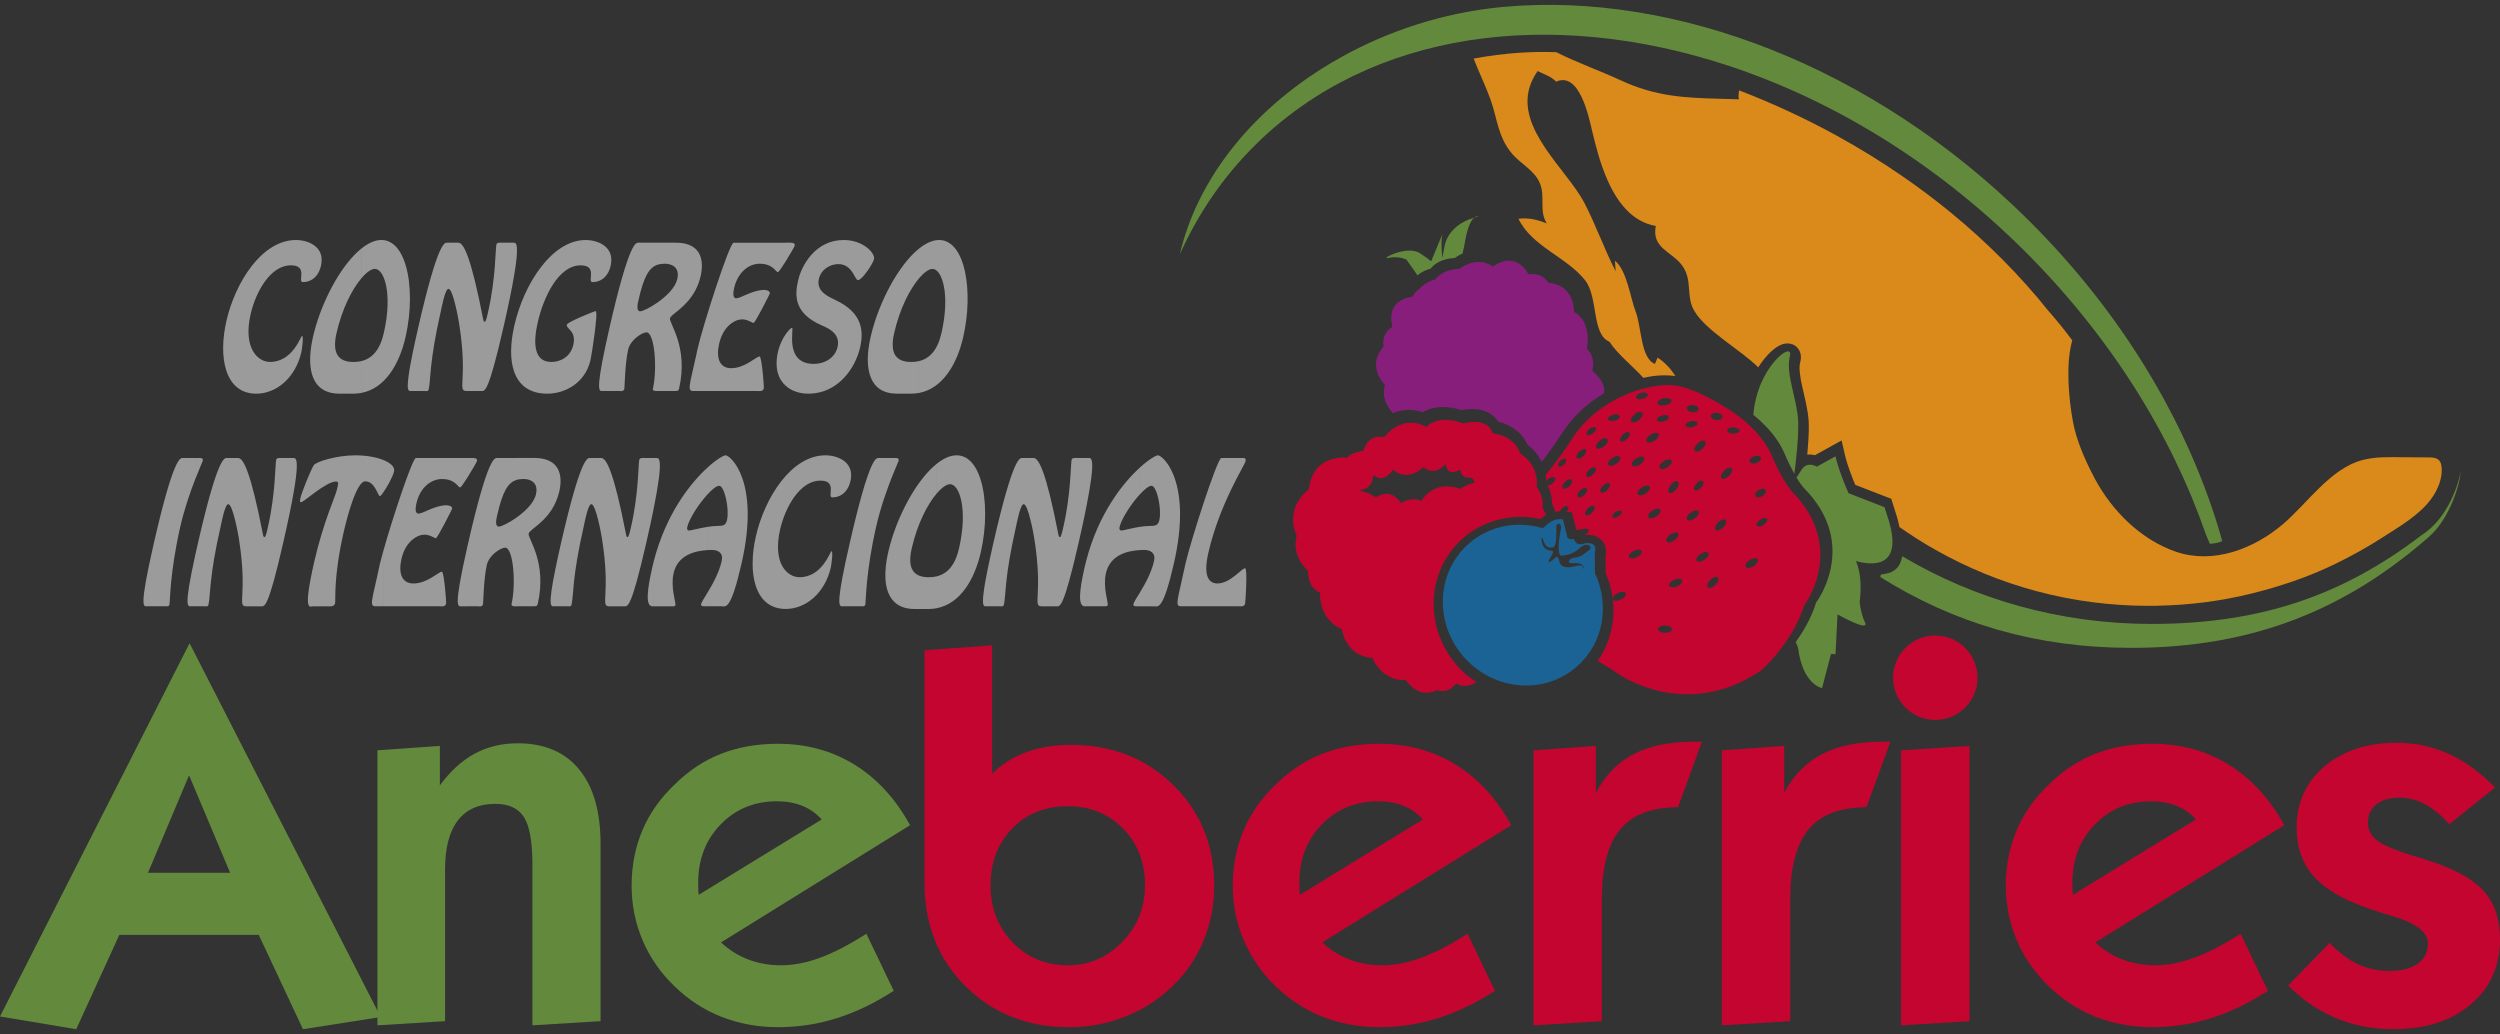 <?xml version="1.0" encoding="utf-8"?>
<!-- Generator: Adobe Illustrator 16.0.0, SVG Export Plug-In . SVG Version: 6.00 Build 0)  -->
<!DOCTYPE svg PUBLIC "-//W3C//DTD SVG 1.1//EN" "http://www.w3.org/Graphics/SVG/1.1/DTD/svg11.dtd">
<svg version="1.1" id="Capa_1" xmlns="http://www.w3.org/2000/svg" xmlns:xlink="http://www.w3.org/1999/xlink" x="0px" y="0px"
	 width="220px" height="91px" viewBox="40 -7 220 91" enable-background="new 40 -7 220 91" xml:space="preserve">
<rect x="40" y="-7" width="220" height="91" fill="#333333" stroke="none"/>
<g>
	<path fill="#9B9B9B" d="M143.731,46.314v-1.052c0.118-0.563,0.323-1.393,0.579-2.61c0.48-2.102,2.815-9.349,3.17-9.349h1.959
		c0.088,0,0.228,0.031,0.162,0.313c-0.08,0.346-2.278,3.717-3.269,8.047c-0.496,2.164,0.125,2.682,0.803,2.682
		c1.131,0,2.126-1.335,2.433-1.335c0.235,0,0.022,3.028,0.004,3.107c-0.071,0.315-0.435,0.235-0.582,0.235h-5.01
		C143.871,46.359,143.788,46.35,143.731,46.314 M143.731,40.132c0.165-1.421,0.137-2.587,0-3.534V40.132z M143.731,36.6v3.534
		c-0.086,0.747-0.227,1.564-0.431,2.456c-0.959,4.188-1.391,3.767-1.76,3.767h-1.247V45.17c0.438-0.719,1.016-1.719,1.262-2.8
		c0.161-0.706-0.308-0.976-0.86-0.976c-0.126,0-0.26,0.004-0.401,0.015v-2.046c0.325-0.049,0.663-0.084,0.985-0.084
		c0.429,0,0.646-0.077,0.746-0.52c0.221-0.97-0.223-3.01-0.689-3.01c-0.235,0-0.624,0.312-1.04,0.768v-2.361
		c0.8-0.731,1.421-1.088,1.604-1.088C142.161,33.068,143.356,33.996,143.731,36.6 M143.731,45.263c-0.141,0.668-0.16,0.952,0,1.052
		V45.263z M140.294,34.156v2.361c-0.758,0.83-1.604,2.132-1.774,2.871c-0.042,0.188,0.019,0.298,0.166,0.298
		c0.157,0,0.841-0.202,1.608-0.323v2.046c-1.112,0.063-2.605,0.439-2.971,2.027c-0.284,1.237,0.213,2.573,0.159,2.807
		c-0.023,0.095-0.101,0.11-0.259,0.11h-1.644v-3.978C136.647,38.231,138.79,35.531,140.294,34.156 M140.294,45.17
		c-0.286,0.472-0.517,0.822-0.556,0.997c-0.053,0.232,0.314,0.187,0.425,0.187h0.131V45.17L140.294,45.17z M135.58,37.706
		c0.919-4.604,0.425-4.403,0.195-4.403h-0.195V37.706z M135.58,33.303v4.403c-0.169,0.848-0.386,1.858-0.662,3.062
		c-1.346,5.885-1.646,5.588-1.955,5.588h-1.291c-0.848,0,0.134-0.974-0.649-5.931c-0.064-0.425-0.543-3.059-0.938-3.059
		c-0.307,0-0.612,1.71-0.684,2.022c-1.013,4.422-0.875,6.023-1.058,6.825c-0.044,0.203-0.265,0.14-0.377,0.14h-1.144
		c-0.076,0-0.162,0.021-0.225-0.043v-1.459c0.123-0.829,0.373-2.107,0.824-4.083c1.773-7.748,2.35-7.465,2.558-7.465h0.972
		c0.471,0,1.117,1.254,2.177,6.682c0.021,0.078,0.033,0.28,0.146,0.28c0.121,0,0.251-0.674,0.302-0.893
		c0.673-2.932,0.639-5.538,0.723-5.897c0.05-0.222,0.311-0.173,0.543-0.173H135.58L135.58,33.303z M135.58,42.376
		c-0.044,0.174-0.088,0.348-0.13,0.528c-0.465,2.039-0.617,3.452,0.012,3.452h0.119L135.58,42.376L135.58,42.376z M126.597,39.906
		c0.13-1.144,0.13-2.271,0-3.269V39.906z M126.597,36.637v3.269c-0.064,0.563-0.16,1.136-0.288,1.694
		c-0.56,2.446-1.828,4.533-3.893,4.925v-2.804c0.948-0.226,1.637-0.969,1.979-2.465c0.792-3.467,0.036-5.648-0.788-5.648
		c-0.302,0-0.732,0.294-1.189,0.837v-2.621c0.597-0.479,1.199-0.757,1.771-0.757C125.521,33.068,126.33,34.581,126.597,36.637
		 M126.597,44.852c-0.151,1.021-0.104,1.353,0,1.459V44.852z M122.416,33.825v2.621c-0.793,0.936-1.681,2.615-2.184,4.811
		c-0.42,1.835,0.194,2.539,1.5,2.539c0.24,0,0.467-0.021,0.684-0.074v2.804c-0.229,0.04-0.464,0.066-0.71,0.066h-1.23
		c-0.923,0-1.565-0.315-1.979-0.852v-5.382C119.333,37.71,120.854,35.078,122.416,33.825 M118.497,34.958
		c0.325-0.816,0.565-1.337,0.582-1.405c0.068-0.299-0.252-0.25-0.41-0.25h-0.172V34.958z M118.497,33.303v1.655
		c-0.428,1.08-1.003,2.672-1.398,4.398c-0.92,4.017-0.897,6.605-0.947,6.825c-0.033,0.156-0.113,0.172-0.225,0.172h-0.245h-1.303
		v-3.769c0.112-0.528,0.244-1.128,0.404-1.816c1.769-7.748,2.346-7.465,2.556-7.465H118.497z M118.497,40.358
		c-0.129,0.415-0.241,0.832-0.337,1.242c-0.39,1.705-0.357,3.236,0.337,4.14V40.358z M114.379,36.273
		c0.214-0.234,0.374-0.548,0.461-0.931c0.179-0.789-0.052-1.336-0.461-1.695V36.273z M114.379,33.647v2.626
		c-0.29,0.322-0.684,0.496-1.136,0.496c-0.504,0,0.511-1.474-1.053-1.474c-1.797,0-3.092,2.338-3.54,4.298
		c-0.686,2.996,0.635,4.202,1.706,4.202c2.006,0,2.703-2.289,2.812-2.289c0.173,0-0.017,1.255-0.052,1.411
		c-0.531,2.323-2.244,3.67-3.968,3.67c-2.792,0-3.357-3.231-2.63-6.397c0.778-3.405,3.129-7.123,6.118-7.123
		C113.211,33.068,113.912,33.233,114.379,33.647 M114.379,42.585c-0.843,4.002-0.47,3.769-0.198,3.769h0.198V42.585z M102.25,46.354
		h1.246c0.369,0,0.801,0.424,1.76-3.766c1.666-7.278-0.998-9.521-1.402-9.521c-0.182,0-0.803,0.356-1.604,1.088v2.362
		c0.414-0.456,0.803-0.768,1.039-0.768c0.467,0,0.911,2.04,0.688,3.01c-0.101,0.44-0.315,0.52-0.747,0.52
		c-0.319,0-0.658,0.035-0.983,0.084v2.046c0.141-0.011,0.278-0.015,0.4-0.015c0.554,0,1.024,0.27,0.863,0.976
		c-0.249,1.081-0.824,2.081-1.264,2.8v1.184H102.25z M102.25,34.156v2.362c-0.76,0.83-1.607,2.133-1.775,2.873
		c-0.042,0.186,0.02,0.297,0.166,0.297c0.156,0,0.839-0.201,1.609-0.321v2.044c-1.115,0.064-2.609,0.439-2.973,2.028
		c-0.283,1.239,0.213,2.571,0.16,2.808c-0.024,0.092-0.1,0.11-0.262,0.11h-1.642v-3.98C98.605,38.231,100.742,35.53,102.25,34.156
		 M102.25,45.17c-0.287,0.472-0.517,0.822-0.556,0.997c-0.054,0.232,0.313,0.187,0.425,0.187h0.131V45.17z M97.534,37.706
		c0.919-4.604,0.427-4.403,0.197-4.403h-0.197V37.706z M97.534,33.303v4.403c-0.169,0.848-0.386,1.858-0.663,3.062
		c-1.344,5.885-1.646,5.588-1.953,5.588h-1.292c-0.851,0,0.136-0.974-0.649-5.931c-0.063-0.425-0.541-3.059-0.938-3.059
		c-0.307,0-0.612,1.71-0.684,2.022c-1.012,4.422-0.873,6.023-1.058,6.825c-0.046,0.203-0.266,0.14-0.375,0.14h-1.029v-3.366
		c0.126-0.621,0.284-1.352,0.483-2.219c1.773-7.748,2.349-7.465,2.557-7.465h0.972c0.47,0,1.118,1.254,2.178,6.682
		c0.019,0.078,0.034,0.28,0.143,0.28c0.124,0,0.253-0.674,0.304-0.893c0.674-2.932,0.64-5.538,0.722-5.897
		c0.052-0.222,0.312-0.173,0.546-0.173H97.534L97.534,33.303z M97.534,42.375c-0.046,0.175-0.087,0.349-0.128,0.529
		c-0.467,2.039-0.617,3.452,0.01,3.452h0.119L97.534,42.375L97.534,42.375z M88.892,37.216c0.133-0.294,0.245-0.619,0.33-0.98
		c0.18-0.79,0.178-1.673-0.33-2.262V37.216z M88.892,33.974v3.241c-0.788,1.745-2.283,2.361-2.37,2.738
		c-0.098,0.439,1.645,2.494,0.8,6.195c-0.041,0.173-0.095,0.204-0.355,0.204h-1.391l-0.141,0.004v-7.797
		c0.764-0.538,1.554-1.291,1.73-2.058c0.228-0.987-0.419-1.349-1.084-1.349c-0.236,0-0.452,0.024-0.646,0.086v-1.937h1.588
		C87.953,33.303,88.543,33.569,88.892,33.974 M88.892,42.987c-0.735,3.583-0.378,3.366-0.116,3.366h0.116V42.987z M85.435,33.303
		v1.938c-0.732,0.232-1.212,1.007-1.692,3.145c-0.076,0.329-0.208,0.956,0.162,0.956c0.196,0,0.853-0.307,1.53-0.783v7.798
		c-0.215,0.005-0.462-0.005-0.417-0.206c0.406-1.773,0.152-4.958-0.563-4.958c-0.37,0-1.416,0.642-1.616,1.521
		c-0.273,1.192-0.309,3.342-0.333,3.453c-0.062,0.267-0.352,0.187-0.477,0.187h-0.896v-5.274l0.071-0.311
		c1.772-7.748,2.351-7.465,2.559-7.465H85.435z M81.132,35.025c0.396-0.629,0.827-1.383,0.845-1.456
		c0.071-0.314-0.383-0.266-0.53-0.266h-0.315V35.025L81.132,35.025z M81.132,33.303v1.722c-0.294,0.468-0.567,0.867-0.634,0.867
		c-0.211,0-0.41-0.737-1.617-0.737c-0.848,0-1.895,0.643-2.24,2.149c-0.075,0.33-0.154,0.895,0.189,0.895
		c0.394,0,1.436-0.737,2.47-0.737c0.15,0,0.54,0.062,0.48,0.329c-0.003,0.016-1.278,2.571-1.425,2.571c-0.124,0-0.519-0.312-1-0.312
		c-0.627,0-1.67,0.581-2.026,2.132c-0.287,1.256,0.023,2.165,1.056,2.165c1.218,0,2.206-1.037,2.502-1.037
		c0.184,0,0.402,2.653,0.367,2.808c-0.07,0.3-0.36,0.236-0.51,0.236h-5.03v-4.809c0.788-2.823,2.577-8.242,2.885-8.242
		L81.132,33.303L81.132,33.303z M81.132,41.079c-1.259,5.562-0.832,5.277-0.528,5.277h0.528V41.079z M73.712,36.358
		c0.333-0.473,0.853-1.382,0.967-1.878c0.086-0.382-0.3-0.746-0.967-1.009V36.358z M57.178,35.179
		c0.366-0.94,0.649-1.552,0.666-1.625c0.068-0.299-0.25-0.25-0.41-0.25h-0.254L57.178,35.179L57.178,35.179z M73.712,33.471v2.886
		c-0.13,0.185-0.233,0.303-0.271,0.303c-0.208,0-0.416-1.302-1.302-1.302c-0.751,0-1.559,2.998-1.889,4.439
		c-0.923,4.03-0.698,6.009-0.762,6.291c-0.079,0.345-0.505,0.268-0.663,0.268h-1.292c-0.234,0-0.919,0.626,0.121-3.922
		c0.801-3.5,1.852-5.727,1.984-6.306c0.106-0.47,0.233-0.753-0.075-0.753c-0.874,0-2.826,1.804-3.034,1.804
		c-0.11,0-0.186,0.064-0.086-0.376c0.112-0.485,0.89-2.432,1.175-2.871c0.191-0.297,1.982-0.862,3.643-0.862
		C72.218,33.068,73.086,33.225,73.712,33.471 M73.712,41.546c-0.123,0.44-0.222,0.82-0.288,1.106
		c-0.667,3.184-0.99,3.732-0.329,3.701h0.617V41.546z M57.178,46.354v-4.487c0.074-0.34,0.155-0.703,0.247-1.098
		c1.772-7.748,2.349-7.465,2.557-7.465h0.973c0.469,0,1.115,1.254,2.175,6.682c0.021,0.078,0.035,0.28,0.145,0.28
		c0.124,0,0.253-0.674,0.303-0.893c0.671-2.932,0.639-5.538,0.722-5.897c0.051-0.222,0.31-0.173,0.545-0.173h0.936
		c0.271,0,0.913-0.283-0.86,7.465c-1.345,5.885-1.646,5.588-1.953,5.588h-1.292c-0.85,0,0.136-0.974-0.65-5.931
		c-0.063-0.425-0.544-3.059-0.938-3.059c-0.306,0-0.612,1.71-0.684,2.022c-1.013,4.422-0.873,6.023-1.057,6.825
		c-0.047,0.203-0.265,0.14-0.377,0.14H57.178z M54.447,46.354h0.246c0.111,0,0.188-0.016,0.225-0.172
		c0.049-0.22,0.027-2.809,0.945-6.825c0.369-1.611,0.897-3.107,1.314-4.179v-1.875h-1.074c-0.21,0-0.786-0.283-2.558,7.465
		c-1.345,5.886-0.907,5.586-0.6,5.586H54.447z M57.178,41.866v4.487h-0.354C56.536,46.354,56.136,46.614,57.178,41.866"/>
	<path fill="#DA891B" d="M254.84,33.972c-0.111-0.728-0.699-0.726-1.28-0.723c-0.201,0-1.892-0.007-2.093-0.011
		c-1.201-0.013-2.431-0.058-3.588,0.251c-2.817,0.747-4.853,3.83-6.986,5.643c-2.563,2.168-6.104,3.542-9.394,2.426
		c-3.092-1.054-5.634-3.592-7.152-6.431c-0.802-1.497-1.623-3.344-1.929-5.025c-0.371-2.055-0.629-4.946-0.102-6.989
		c0.016-0.052,0.03-0.104,0.046-0.158c-0.67-0.906-1.379-1.78-2.122-2.62c-2.472-3.092-5.375-6.019-8.658-8.701
		c-1.295-1.056-2.639-2.071-4.041-3.039c-1.883-1.307-3.863-2.533-5.936-3.673c-2.642-1.448-5.433-2.753-8.358-3.892
		c-0.071-0.026-0.139-0.054-0.209-0.08c-0.035,0.273-0.082,0.547-0.014,0.79c-0.54-0.018-1.059-0.032-1.56-0.044
		c-3.196-0.088-5.742-0.185-8.883-1.647c-1.776-0.825-3.821-1.538-5.626-2.457c-2.069-0.075-4.515,0.051-7.273,0.562
		c0.465,1.222,1.055,2.396,1.49,3.623c0.594,1.656,0.624,3.21,1.845,4.697c0.783,0.959,2.048,1.497,2.52,2.72
		c0.217,0.563,0.196,1.136,0.199,1.702c0.002,0.608,0.023,1.207,0.384,1.771c-0.796-0.337-1.643-0.532-2.494-0.412
		c1.204,2.468,4.204,3.326,5.86,5.405c1.173,1.476,0.563,4.774,2.148,5.414c0.711,1.104,2.039,2.128,2.981,3.176
		c0.868-0.196,1.83-0.292,2.812-0.158c-0.397-0.657-0.974-1.25-1.553-1.62c-0.087,0.149-0.154,0.397-0.239,0.552
		c-1.267-0.477-1.19-3.336-1.691-4.586c-0.469-1.175-0.756-3.627-1.829-4.496c0.015,0.284,0.037,0.617,0.062,0.926
		c-0.983-1.908-1.756-4.098-2.737-5.985c-0.198-0.387-0.457-0.788-0.739-1.199c-2.135-3.049-6.044-6.665-3.385-10.432
		c0.554,0.297,1.148,0.439,1.625,0.934c2.071-0.919,2.881,3.132,3.191,4.436c0.295,1.225,0.685,2.768,1.311,4.189
		c0.864,1.972,2.175,3.711,4.268,4.076c-0.388,1.969,1.417,2.239,2.322,3.484c0.937,1.288,0.31,2.659,1.039,3.944
		c0.995,1.764,4.129,3.487,5.654,5.012c0.375-0.589,0.78-1.071,1.162-1.419c0.2-0.176,0.39-0.328,0.603-0.445
		c0.22-0.12,0.443-0.237,0.821-0.242c0.246-0.002,0.62,0.103,0.862,0.381c0.225,0.251,0.293,0.539,0.302,0.746
		c0.016,0.211-0.016,0.385-0.06,0.55c-0.123,0.403-0.031,1.222,0.188,2.16c0.208,0.94,0.502,1.983,0.562,3.056
		c0.022,0.498,0.005,1.08-0.031,1.673c-0.025,0.406-0.055,0.817-0.094,1.218c0.222-0.022,0.419-0.005,0.572,0.033
		c0.032,0.007,0.064,0.013,0.093,0.024l0.327-0.178l2.026-1.124l0.297,1.284c0.205,0.896,0.665,2.053,0.908,2.627l3.167,1.225
		l0.376,1.193c0.16,0.469,0.265,0.896,0.348,1.296c1.02,0.716,2.07,1.386,3.158,1.997c5.546,3.14,11.952,4.933,18.78,4.933
		c0.237,0,0.473-0.003,0.707-0.003c0.032-0.007,0.062-0.007,0.09-0.007c2.75-0.056,5.495-0.396,8.158-1.052
		c2.567-0.633,5.098-1.474,7.469-2.634c1.396-0.685,2.787-1.444,4.092-2.289c1.482-0.963,3.229-1.943,4.302-3.38
		C254.533,36.121,254.998,35.017,254.84,33.972"/>
	<polygon fill="#FFFFFF" points="189.277,38.121 189.338,38.062 189.277,38.12 	"/>
	<path fill="#C3052F" d="M121.358,70.692V50.222l5.951-0.434v11.296c0.835-0.828,1.839-1.467,2.997-1.895
		c1.159-0.427,2.474-0.64,3.936-0.64c3.6,0,6.602,1.177,9.004,3.535c2.404,2.354,3.604,5.301,3.604,8.843
		c0,1.724-0.315,3.351-0.949,4.879c-0.63,1.531-1.552,2.869-2.758,4.011c-1.188,1.147-2.563,2.028-4.126,2.646
		c-1.563,0.619-3.206,0.932-4.91,0.932c-3.679,0-6.72-1.2-9.13-3.595C122.564,77.405,121.358,74.371,121.358,70.692 M127.169,70.924
		L127.169,70.924c0,1.997,0.654,3.666,1.947,5.01c1.297,1.34,2.911,2.014,4.854,2.014c1.857,0,3.452-0.69,4.788-2.062
		c1.335-1.375,2.001-3.024,2.001-4.962c0-2.029-0.641-3.7-1.93-5.012c-1.287-1.312-2.912-1.965-4.861-1.965
		c-1.984,0-3.614,0.651-4.886,1.951C127.807,67.205,127.169,68.88,127.169,70.924"/>
	<path fill="#C3052F" d="M171.555,80.189c-1.634,1.062-3.294,1.865-4.972,2.396c-1.679,0.538-3.417,0.806-5.215,0.806
		c-1.77,0-3.419-0.309-4.953-0.904c-1.533-0.604-2.909-1.491-4.134-2.671c-1.232-1.188-2.175-2.535-2.819-4.058
		c-0.656-1.517-0.978-3.129-0.978-4.834c0-1.739,0.315-3.354,0.951-4.849c0.631-1.497,1.583-2.848,2.846-4.052
		c1.225-1.202,2.582-2.101,4.076-2.687c1.493-0.589,3.164-0.883,5.011-0.883c2.502,0,4.741,0.612,6.724,1.831
		c1.989,1.221,3.616,2.999,4.902,5.332l-16.637,10.317c0.718,0.667,1.518,1.175,2.399,1.506c0.889,0.338,1.858,0.506,2.911,0.506
		c1.065,0,2.202-0.222,3.408-0.664c1.203-0.442,2.563-1.145,4.071-2.109L171.555,80.189z M154.39,71.745L154.39,71.745l10.825-6.633
		c-0.477-0.533-1.042-0.932-1.708-1.199c-0.657-0.268-1.402-0.4-2.231-0.4c-1.98,0-3.631,0.68-4.953,2.034
		c-1.319,1.357-1.982,3.072-1.982,5.146c0,0.289,0.008,0.511,0.016,0.651C154.365,71.492,154.37,71.625,154.39,71.745"/>
	<path fill="#C3052F" d="M174.951,83.229V59.029l5.488-0.388v4.113c0.822-1.538,1.932-2.669,3.328-3.394
		c1.391-0.729,3.158-1.088,5.297-1.088h0.705l-2.102,5.766c-2.317,0-4.019,0.651-5.091,1.944c-1.074,1.3-1.612,3.333-1.612,6.108
		v10.774L174.951,83.229z"/>
	<path fill="#C3052F" d="M191.524,83.229V59.029l5.488-0.388v4.113c0.831-1.538,1.938-2.669,3.335-3.394
		c1.396-0.729,3.157-1.088,5.296-1.088h0.711l-2.106,5.766c-2.321,0-4.019,0.651-5.091,1.944c-1.073,1.3-1.614,3.333-1.614,6.108
		v10.774L191.524,83.229z"/>
	<polygon fill="#C3052F" points="207.283,83.229 207.283,59.029 213.324,58.64 213.324,82.863 	"/>
	<path fill="#C3052F" d="M239.576,80.189c-1.63,1.062-3.286,1.865-4.964,2.396c-1.682,0.538-3.415,0.806-5.218,0.806
		c-1.77,0-3.419-0.309-4.95-0.904c-1.537-0.604-2.91-1.491-4.129-2.671c-1.239-1.188-2.182-2.535-2.829-4.058
		c-0.648-1.517-0.974-3.129-0.974-4.834c0-1.739,0.319-3.354,0.95-4.849c0.632-1.497,1.58-2.848,2.853-4.052
		c1.219-1.202,2.574-2.101,4.07-2.687c1.493-0.589,3.161-0.883,5.009-0.883c2.504,0,4.743,0.612,6.729,1.831
		c1.98,1.221,3.612,2.999,4.896,5.332l-16.634,10.317c0.711,0.667,1.516,1.175,2.4,1.506c0.883,0.338,1.854,0.506,2.905,0.506
		c1.066,0,2.209-0.222,3.409-0.664c1.205-0.442,2.565-1.145,4.073-2.109L239.576,80.189z M222.418,71.745L222.418,71.745
		l10.823-6.633c-0.475-0.533-1.042-0.932-1.708-1.199c-0.662-0.268-1.407-0.4-2.23-0.4c-1.979,0-3.637,0.68-4.953,2.034
		c-1.321,1.357-1.98,3.072-1.98,5.146c0,0.289,0.004,0.511,0.014,0.651C222.392,71.492,222.4,71.625,222.418,71.745"/>
	<path fill="#C3052F" d="M241.349,79.726l3.661-3.751c0.798,0.842,1.62,1.462,2.473,1.866c0.854,0.402,1.781,0.604,2.767,0.604
		c1.073,0,1.905-0.211,2.508-0.639c0.602-0.426,0.902-1.021,0.902-1.781c0-0.993-1.058-1.8-3.179-2.427
		c-0.777-0.228-1.39-0.417-1.829-0.575c-2.321-0.773-3.99-1.732-5.012-2.87c-1.021-1.13-1.538-2.578-1.538-4.331
		c0-2.197,0.819-3.984,2.451-5.377c1.634-1.384,3.755-2.081,6.364-2.081c1.614,0,3.138,0.323,4.564,0.975
		c1.428,0.646,2.783,1.635,4.086,2.958l-4.026,3.228c-0.721-0.79-1.439-1.382-2.154-1.764c-0.719-0.385-1.467-0.568-2.242-0.568
		c-0.856,0-1.53,0.198-2.027,0.591c-0.493,0.398-0.742,0.93-0.742,1.604c0,0.669,0.303,1.222,0.921,1.658
		c0.603,0.431,1.954,0.954,4.04,1.565c2.445,0.749,4.169,1.654,5.164,2.719c1.001,1.069,1.5,2.516,1.5,4.322
		c0,2.366-0.859,4.276-2.573,5.731c-1.717,1.462-3.999,2.187-6.851,2.187c-1.772,0-3.438-0.324-4.991-0.971
		C244.026,81.949,242.62,80.996,241.349,79.726"/>
	<path fill="#C3052F" d="M214.024,52.641c0,2.05-1.669,3.717-3.718,3.717c-2.054,0-3.716-1.667-3.716-3.717
		c0-2.054,1.662-3.716,3.716-3.716C212.355,48.925,214.024,50.587,214.024,52.641"/>
	<path fill="#C3052F" d="M200.168,41.342c-0.097-1.541-0.727-3.297-2.437-5.051c0,0-0.271-0.256-0.709-0.986
		c-0.063-0.101-0.124-0.21-0.191-0.329c-0.258-0.452-0.553-1.04-0.88-1.804c-0.664-1.558-1.921-2.732-2.73-3.372
		c-0.438-0.349-0.742-0.535-0.742-0.535s-2.95-2.07-5.078-2.346c-2.127-0.271-6.664,0.955-9.094,4.744
		c-0.726,1.129-1.513,2.181-2.276,3.123c0.027,0.212,0.042,0.396,0.037,0.56c0.052-0.07,0.099-0.142,0.183-0.202
		c0.235-0.177,0.502-0.22,0.588-0.1c0.087,0.123-0.032,0.359-0.271,0.53c-0.129,0.101-0.26,0.144-0.375,0.154
		c0.207,0.42,0.328,0.824,0.37,1.147c0.016,0.169,0.021,0.321,0.016,0.449c0.131,0.236,0.213,0.477,0.283,0.713
		c0.07-0.012,0.143-0.022,0.209-0.027c0.075-0.005,0.121-0.005,0.181-0.005c0.043-0.079,0.089-0.162,0.163-0.239
		c0.21-0.21,0.469-0.29,0.575-0.18c0.086,0.086,0.018,0.275-0.121,0.456l0.449,0.053l0.174,0.647c0,0,0.083,0.298,0.17,0.644
		c0.024,0.089,0.05,0.178,0.064,0.271l0.505-0.096v0.01c0.273-0.093,0.526-0.062,0.576,0.077c0.051,0.134-0.122,0.318-0.385,0.43
		c0.433-0.035,0.851,0,1.238,0.237c0.259,0.159,0.462,0.414,0.562,0.653c0.095,0.24,0.116,0.455,0.112,0.629
		c-0.009,0.151-0.024,0.272-0.044,0.369l0.01,1.479c1.055,2.406,0.894,5.179-0.481,7.375c-0.071,0.115-0.158,0.222-0.237,0.329
		c1.17,0.69,1.773,1.115,1.773,1.115s5.941,4.31,12.659-0.29c0,0,0.96-0.849,1.943-2.209c0.687-0.938,1.382-2.13,1.791-3.449
		c0,0,1.613-2.115,1.43-4.962h0.009L200.168,41.342z M177.153,34.028L177.153,34.028c-0.086-0.092-0.013-0.304,0.163-0.476
		c0.178-0.174,0.39-0.241,0.479-0.153c0.086,0.091,0.018,0.306-0.164,0.479C177.459,34.055,177.237,34.122,177.153,34.028
		 M178.119,35.783L178.119,35.783c-0.215,0.204-0.47,0.286-0.577,0.179c-0.111-0.108-0.018-0.365,0.193-0.57
		c0.209-0.21,0.471-0.29,0.571-0.184C178.415,35.316,178.329,35.573,178.119,35.783 M187.647,35.375L187.647,35.375
		c0.137,0.108,0.083,0.415-0.128,0.684c-0.211,0.275-0.491,0.413-0.626,0.303c-0.145-0.107-0.082-0.411,0.127-0.687
		C187.229,35.404,187.508,35.273,187.647,35.375 M187.35,40.556L187.35,40.556c-0.281,0.197-0.591,0.242-0.689,0.097
		c-0.104-0.14,0.04-0.422,0.324-0.615c0.281-0.196,0.595-0.243,0.688-0.099C187.774,40.084,187.629,40.355,187.35,40.556
		 M186.742,34.122L186.742,34.122c-0.286,0.184-0.595,0.216-0.691,0.067c-0.097-0.145,0.058-0.414,0.349-0.601
		c0.293-0.19,0.604-0.218,0.698-0.075C187.189,33.66,187.031,33.934,186.742,34.122 M186.424,28.045L186.424,28.045
		c0.339-0.057,0.638,0.032,0.674,0.204c0.029,0.171-0.218,0.359-0.558,0.42c-0.34,0.063-0.635-0.025-0.67-0.199
		C185.842,28.3,186.087,28.108,186.424,28.045 M186.273,29.561L186.273,29.561c0.289-0.077,0.551-0.019,0.592,0.127
		c0.039,0.146-0.165,0.325-0.454,0.399c-0.285,0.075-0.552,0.019-0.592-0.131C185.784,29.81,185.989,29.632,186.273,29.561
		 M185.256,31.253L185.256,31.253c0.292-0.184,0.598-0.214,0.698-0.073c0.095,0.147-0.063,0.418-0.356,0.605
		c-0.282,0.187-0.598,0.216-0.692,0.071C184.812,31.709,184.97,31.439,185.256,31.253 M184.422,27.573L184.422,27.573
		c0.287-0.075,0.549-0.021,0.588,0.127c0.041,0.149-0.168,0.325-0.45,0.403c-0.293,0.072-0.548,0.014-0.588-0.132
		C183.933,27.823,184.136,27.645,184.422,27.573 M184.323,33.877L184.323,33.877c-0.294,0.187-0.601,0.216-0.698,0.069
		c-0.092-0.141,0.064-0.417,0.353-0.601c0.289-0.188,0.598-0.219,0.692-0.07C184.768,33.418,184.609,33.689,184.323,33.877
		 M183.838,29.461L183.838,29.461c0.268-0.217,0.573-0.284,0.683-0.147c0.108,0.136-0.018,0.42-0.286,0.639
		c-0.263,0.214-0.565,0.281-0.679,0.144C183.443,29.959,183.57,29.682,183.838,29.461 M181.96,29.496L181.96,29.496
		c0.286-0.077,0.551-0.016,0.591,0.132c0.034,0.141-0.166,0.319-0.452,0.395c-0.287,0.075-0.554,0.019-0.587-0.125
		C181.472,29.748,181.676,29.57,181.96,29.496 M179.878,30.733L179.878,30.733c0.223-0.16,0.463-0.204,0.546-0.087
		c0.081,0.111-0.029,0.329-0.249,0.491c-0.22,0.164-0.46,0.201-0.548,0.091C179.548,31.113,179.662,30.894,179.878,30.733
		 M178.957,32.747L178.957,32.747c0.22-0.21,0.475-0.291,0.579-0.187c0.111,0.109,0.023,0.368-0.189,0.571
		c-0.209,0.207-0.47,0.294-0.58,0.184C178.662,33.208,178.752,32.948,178.957,32.747 M178.858,36.728L178.858,36.728
		c-0.112-0.107-0.023-0.362,0.187-0.57c0.217-0.205,0.472-0.288,0.582-0.178c0.097,0.106,0.016,0.362-0.195,0.565
		C179.218,36.757,178.957,36.835,178.858,36.728 M180.109,38.124L180.109,38.124c-0.211,0.206-0.467,0.288-0.576,0.181
		c-0.102-0.11-0.018-0.362,0.196-0.573c0.213-0.21,0.471-0.288,0.574-0.177C180.41,37.658,180.321,37.915,180.109,38.124
		 M180.208,34.738L180.208,34.738c-0.209,0.208-0.467,0.286-0.574,0.18c-0.106-0.109-0.021-0.364,0.191-0.573
		c0.213-0.205,0.474-0.289,0.575-0.179C180.507,34.272,180.422,34.528,180.208,34.738 M180.484,32.418L180.484,32.418
		c-0.106-0.138,0.021-0.423,0.286-0.639c0.271-0.217,0.572-0.282,0.682-0.147c0.111,0.137-0.016,0.421-0.281,0.639
		C180.906,32.487,180.598,32.552,180.484,32.418 M181.443,36.126L181.443,36.126c-0.209,0.205-0.466,0.285-0.577,0.179
		c-0.105-0.11-0.02-0.368,0.193-0.572c0.214-0.207,0.473-0.291,0.58-0.183C181.741,35.658,181.652,35.917,181.443,36.126
		 M181.526,33.899L181.526,33.899c-0.097-0.146,0.062-0.417,0.346-0.601c0.294-0.184,0.603-0.218,0.697-0.071
		c0.096,0.146-0.062,0.415-0.351,0.602C181.928,34.013,181.617,34.047,181.526,33.899 M182.168,38.052L182.168,38.052
		c0.217-0.142,0.446-0.165,0.521-0.053c0.072,0.104-0.045,0.311-0.262,0.45c-0.219,0.136-0.448,0.162-0.521,0.054
		C181.839,38.392,181.955,38.189,182.168,38.052 M182.645,45.758L182.645,45.758c-0.31,0.152-0.618,0.146-0.701-0.005
		c-0.075-0.161,0.113-0.41,0.422-0.563c0.306-0.152,0.619-0.15,0.693,0.006C183.138,45.354,182.953,45.603,182.645,45.758
		 M182.607,31.812L182.607,31.812c-0.111-0.103-0.022-0.358,0.196-0.569c0.208-0.204,0.468-0.287,0.57-0.179
		c0.104,0.111,0.021,0.364-0.191,0.572C182.975,31.848,182.713,31.923,182.607,31.812 M184.05,42.037L184.05,42.037
		c-0.31,0.151-0.619,0.148-0.699-0.008c-0.077-0.153,0.108-0.404,0.422-0.557c0.304-0.152,0.622-0.149,0.693,0.005
		C184.548,41.635,184.355,41.885,184.05,42.037 M184.821,36.424L184.821,36.424c-0.289,0.188-0.602,0.221-0.698,0.071
		c-0.094-0.145,0.062-0.415,0.355-0.601c0.289-0.188,0.6-0.22,0.693-0.07C185.265,35.967,185.109,36.24,184.821,36.424
		 M185.06,38.527L185.06,38.527c-0.093-0.148,0.063-0.416,0.351-0.602c0.291-0.188,0.6-0.221,0.697-0.072
		c0.096,0.151-0.06,0.42-0.357,0.601C185.464,38.64,185.157,38.673,185.06,38.527 M186.522,48.68L186.522,48.68
		c-0.344-0.007-0.617-0.154-0.617-0.332c0.008-0.176,0.283-0.31,0.632-0.297c0.346,0.005,0.62,0.151,0.615,0.324
		C187.151,48.552,186.868,48.686,186.522,48.68 M187.579,44.606L187.579,44.606c-0.32,0.127-0.633,0.098-0.696-0.062
		c-0.067-0.165,0.142-0.398,0.459-0.527c0.317-0.133,0.629-0.104,0.694,0.061C188.098,44.237,187.896,44.479,187.579,44.606
		 M191.095,29.333L191.095,29.333c0.283,0.026,0.507,0.182,0.491,0.355c-0.015,0.174-0.258,0.3-0.541,0.277
		c-0.286-0.023-0.506-0.179-0.493-0.354C190.564,29.437,190.811,29.314,191.095,29.333 M190.039,31.827L190.039,31.827
		c0.125,0.125,0.023,0.419-0.226,0.66c-0.244,0.242-0.541,0.335-0.664,0.209c-0.121-0.124-0.024-0.42,0.225-0.66
		C189.62,31.798,189.917,31.703,190.039,31.827 M189.692,35.912L189.692,35.912c-0.199,0.217-0.456,0.311-0.567,0.204
		c-0.109-0.098-0.035-0.354,0.162-0.574c0.206-0.219,0.457-0.314,0.568-0.21C189.965,35.433,189.894,35.695,189.692,35.912
		 M188.987,28.651L188.987,28.651c0.285,0.018,0.505,0.175,0.49,0.352c-0.013,0.173-0.253,0.296-0.541,0.275
		c-0.286-0.024-0.508-0.18-0.49-0.355C188.459,28.749,188.702,28.625,188.987,28.651 M188.322,30.419L188.322,30.419
		c-0.026-0.151,0.195-0.307,0.486-0.354c0.295-0.05,0.55,0.03,0.573,0.187c0.024,0.143-0.192,0.3-0.483,0.349
		C188.604,30.65,188.346,30.568,188.322,30.419 M188.459,38.717L188.459,38.717c-0.102-0.146,0.044-0.422,0.329-0.62
		c0.279-0.2,0.586-0.242,0.689-0.096c0.098,0.142-0.051,0.415-0.33,0.612C188.868,38.814,188.557,38.858,188.459,38.717
		 M189.988,42.265L189.988,42.265c-0.286,0.188-0.597,0.224-0.688,0.071c-0.099-0.143,0.062-0.412,0.351-0.6
		c0.286-0.186,0.598-0.22,0.688-0.072C190.436,41.812,190.272,42.079,189.988,42.265 M190.956,44.474L190.956,44.474
		c-0.249,0.239-0.542,0.336-0.668,0.21c-0.124-0.128-0.025-0.422,0.224-0.661c0.243-0.237,0.543-0.336,0.664-0.209
		C191.297,43.938,191.198,44.232,190.956,44.474 M191.633,39.428L191.633,39.428c-0.248,0.234-0.545,0.328-0.667,0.207
		c-0.125-0.126-0.023-0.421,0.228-0.666c0.241-0.237,0.539-0.329,0.662-0.202C191.979,38.891,191.88,39.184,191.633,39.428
		 M192.16,34.875L192.16,34.875c-0.244,0.241-0.547,0.332-0.666,0.206c-0.125-0.123-0.02-0.421,0.224-0.658
		c0.243-0.237,0.541-0.337,0.669-0.209C192.504,34.338,192.407,34.634,192.16,34.875 M192.536,31.158L192.536,31.158
		c-0.296-0.002-0.54-0.127-0.533-0.278c0-0.154,0.238-0.272,0.54-0.269c0.297,0.003,0.534,0.125,0.531,0.276
		C193.074,31.041,192.832,31.158,192.536,31.158 M195.36,36.106L195.36,36.106c0.089,0.145-0.026,0.392-0.269,0.544
		c-0.239,0.155-0.513,0.165-0.607,0.019c-0.097-0.149,0.026-0.393,0.267-0.546C194.993,35.967,195.267,35.959,195.36,36.106
		 M194.355,33.15L194.355,33.15c0.267-0.094,0.536-0.036,0.592,0.125c0.053,0.167-0.113,0.373-0.384,0.474
		c-0.27,0.093-0.533,0.038-0.593-0.125C193.907,33.458,194.082,33.249,194.355,33.15 M194.313,42.824L194.313,42.824
		c-0.284,0.184-0.6,0.213-0.693,0.072c-0.096-0.152,0.062-0.42,0.354-0.609c0.288-0.184,0.595-0.218,0.693-0.072
		C194.761,42.366,194.604,42.637,194.313,42.824 M195.203,39.184L195.203,39.184c-0.24,0.167-0.511,0.203-0.596,0.076
		c-0.082-0.128,0.046-0.361,0.29-0.53c0.246-0.166,0.516-0.202,0.602-0.074C195.583,38.781,195.449,39.021,195.203,39.184"/>
	<path fill="#C3052F" d="M175.742,37.597c0.01-0.051,0.015-0.116,0.015-0.204C175.729,37.478,175.729,37.54,175.742,37.597"/>
	<path fill="#1C6395" d="M180.354,43.442l-0.015-1.866c0,0,0.355-0.897-0.847-0.775c0,0-0.779,0.38-0.976-0.363
		c0,0-0.561,0.102-0.609-0.217c-0.05-0.323-0.376-1.52-0.376-1.52s-0.654-0.08-1.097,0.229c-0.271,0.185-0.487,0.421-0.676,0.548
		c-2.237-0.664-4.699-0.229-6.526,1.383c-2.855,2.527-3.034,6.996-0.396,9.973c2.637,2.975,7.092,3.34,9.948,0.808
		C181.121,49.577,181.669,46.222,180.354,43.442 M179.893,41.358L179.893,41.358c-0.3,0.249-0.626,0.526-0.996,0.651
		c-0.27,0.089-0.646,0.039-0.811,0.318c-0.147,0.253,0.272,0.242,0.433,0.228c0.94-0.079,0.881,0.59,0.881,0.59
		c-0.053-0.118-0.053-0.511-0.68-0.343c-0.627,0.17-1.359,0.25-1.502-0.418c-0.139-0.672-0.399-0.257-0.399-0.257
		c-0.786,0.694-0.566,0.208-0.287-0.241c0.279-0.444,0.02-0.424,0.02-0.424s-0.663,0.063-0.844-0.67
		c-0.183-0.736,0.073-0.355,0.073-0.355c0.234,0.794,0.507,0.779,0.871,0.731c0.356-0.042,0.312-1.521,0.312-1.521
		s-0.091-0.558,0.181-0.555c0.27,0,0.225,0.37,0.225,0.37c-0.479,2.458,0.006,2.437,0.006,2.437
		c0.537-0.025,0.965-0.154,1.401-0.481c0.284-0.214,0.682-0.65,1.064-0.402C180.109,41.181,179.893,41.358,179.893,41.358"/>
	<path fill="#638A3C" d="M40,82.45l16.683-32.846L73.5,82.498l-6.839,1.073l-3.892-8.305H50.503l-3.796,8.305L40,82.45z
		 M53.023,69.805L53.023,69.805h7.229l-3.614-8.581L53.023,69.805z"/>
	<path fill="#638A3C" d="M73.214,83.229V59.029l5.492-0.388v3.475c0.916-1.248,1.936-2.181,3.062-2.794
		c1.133-0.606,2.392-0.912,3.778-0.912c2.351,0,4.155,0.765,5.411,2.29c1.26,1.522,1.891,3.714,1.891,6.558v15.605l-5.995,0.365
		V69.048c0-1.982-0.252-3.361-0.745-4.141c-0.496-0.777-1.337-1.167-2.523-1.167c-1.449,0-2.555,0.487-3.299,1.465
		c-0.747,0.975-1.12,2.406-1.12,4.299v13.359L73.214,83.229z"/>
	<path fill="#638A3C" d="M118.648,80.189c-1.634,1.062-3.287,1.865-4.967,2.396c-1.679,0.538-3.418,0.806-5.219,0.806
		c-1.77,0-3.422-0.309-4.952-0.904c-1.535-0.604-2.91-1.491-4.128-2.671c-1.24-1.188-2.178-2.535-2.828-4.058
		c-0.648-1.517-0.971-3.129-0.971-4.834c0-1.739,0.316-3.354,0.945-4.849c0.633-1.497,1.584-2.848,2.854-4.052
		c1.218-1.202,2.574-2.101,4.068-2.687c1.496-0.589,3.166-0.883,5.012-0.883c2.502,0,4.746,0.612,6.728,1.831
		c1.98,1.221,3.614,2.999,4.896,5.332l-16.635,10.317c0.721,0.667,1.519,1.175,2.405,1.506c0.884,0.338,1.85,0.506,2.901,0.506
		c1.075,0,2.207-0.222,3.413-0.664c1.205-0.442,2.562-1.145,4.071-2.109L118.648,80.189z M101.486,71.745L101.486,71.745
		l10.824-6.633c-0.478-0.533-1.038-0.932-1.707-1.199c-0.663-0.268-1.409-0.4-2.229-0.4c-1.984,0-3.637,0.68-4.955,2.034
		c-1.322,1.357-1.98,3.072-1.98,5.146c0,0.289,0.005,0.511,0.011,0.651C101.459,71.492,101.471,71.625,101.486,71.745"/>
	<path fill="#638A3C" d="M166.983,13.462c-0.013,0.025-0.019,0.049-0.028,0.073C167.045,13.315,167.074,13.251,166.983,13.462
		 M169.73,12.155L169.73,12.155c0.118-0.034,0.244-0.071,0.375-0.098C170.105,12.057,169.945,11.982,169.73,12.155 M162.178,15.698
		c-0.876,0.213,1.593-1.178,2.766-0.42c0.465,0.294,0.78,0.532,1,0.717c0.311-0.76,0.82-1.977,1.012-2.458
		c-0.152,0.458-0.113,1.347-0.035,2.165l0.177-0.902c0,0,0.13-1.917,2.631-2.643c-0.24,0.195-0.556,0.708-0.792,2.017
		c-0.079,0.458-0.158,0.835-0.241,1.146c-0.406,0.17-0.67,0.383-0.67,0.383c-1.158,0.051-1.797,0.517-2.136,0.938
		c-0.314,0.087-0.768,0.25-1.15,0.587l-0.97-1.381C163.769,15.846,163.043,15.488,162.178,15.698"/>
	<path fill="#638A3C" d="M197.903,34.697c0.151-1.179,0.4-3.392,0.331-4.707c-0.089-1.857-1.12-4.125-0.727-5.633
		c0.386-1.474-2.896,0.916-3.211,5.157c0.805,0.642,2.064,1.817,2.729,3.372C197.351,33.648,197.649,34.24,197.903,34.697"/>
	<path fill="#638A3C" d="M204.124,47.792c-0.397-0.856-0.472-1.804-0.472-1.804c0.211-1.693-0.002-2.851-0.329-3.62
		c1.162,0.336,4.396,0.894,2.76-3.971l-0.247-0.765l-3.163-1.228c0,0-0.819-1.804-1.152-3.247l-1.646,0.912
		c0,0-0.797-0.534-1.331,0.26l-0.45,0.695c0.438,0.729,0.714,0.988,0.714,0.988c1.702,1.75,2.338,3.507,2.439,5.055l0.005,0.005
		h-0.005c0.178,2.846-1.433,4.962-1.433,4.962c-0.406,1.326-1.103,2.509-1.785,3.453l0.205,0.542
		c0.406,3.227,2.106,3.526,2.106,3.526l0.787-3.009l0.397,0.025l0.179-3.504C201.704,47.068,204.521,48.648,204.124,47.792"/>
	<polygon points="188.957,29.292 188.957,29.291 188.957,29.312 	"/>
	<path fill="#638A3C" d="M253.106,40.088c-6.883,5.27-14.13,7.819-23.763,7.819c-8.079,0-15.596-2.187-21.912-5.939
		c-0.032,0.081-0.061,0.164-0.1,0.242c-0.108,0.475-0.438,1.143-1.452,1.285c-0.127,0.038-0.248,0.075-0.375,0.103
		c-0.021,0.034-0.042,0.089-0.028,0.188c6.472,4.049,13.676,6.224,22.079,6.224c10.796,0,18.935-3.422,26.193-9.77
		c1.804-1.577,2.703-4.515,2.802-5.764C256.195,36.277,255.116,38.81,253.106,40.088"/>
	<path fill="#638A3C" d="M205.605,43.528c0,0-0.059,0.006-0.101,0.069c0.127-0.025,0.249-0.063,0.375-0.103
		C205.788,43.509,205.703,43.527,205.605,43.528"/>
	<path fill="#638A3C" d="M207.334,42.21c0.041-0.078,0.065-0.161,0.098-0.242c-0.015-0.012-0.032-0.021-0.048-0.026
		C207.375,42.016,207.356,42.11,207.334,42.21"/>
	<path fill="#C3052F" d="M175.733,37.681c0,0,0.006-0.035,0.009-0.083c-0.013-0.058-0.013-0.119,0.015-0.206
		c0.002-0.34-0.064-0.94-0.538-1.544c0,0,0.009-0.042,0.015-0.106c0.03-0.21,0.051-0.737-0.186-1.337
		c-0.194-0.499-0.567-1.05-1.299-1.528c0,0-0.26-1.423-2.414-1.77c0,0-0.252-1.42-2.577-0.84c0,0-2.034-0.888-3.255,0.303
		c0,0-0.975-0.652-2.189-0.221c-0.484,0.172-1.01,0.504-1.524,1.128c0,0-1.329-0.405-1.808,1.183c0,0-1.218,0.184-1.396,0.618
		c0,0-3.048-0.423-3.417,2.796c0,0-2.186,1.486-1.059,4.08c0,0-0.565,1.623,0.994,3.084c0,0-0.088,1.424,1.058,1.926
		c0,0-0.172,2.306,1.921,3.21c0,0,0.289,2.35,2.678,2.524c0,0,0.864,2.095,2.947,1.934c0,0,1.065,1.763,2.737,0.894
		c0,0,0.927,0.43,1.697-0.581c0,0,0.725,0.56,1.78-0.119c-0.609-0.398-1.178-0.87-1.681-1.44c-2.435-2.748-2.735-6.655-0.911-9.563
		c0.37-0.598,0.837-1.151,1.388-1.642c1.108-0.978,2.426-1.555,3.796-1.787c1.003-0.168,2.035-0.146,3.029,0.079
		c0.099-0.082,0.215-0.175,0.346-0.267c0.057-0.036,0.113-0.065,0.165-0.095C175.983,38.113,175.875,37.902,175.733,37.681
		 M169.529,35.553L169.529,35.553c-0.527,0.098-1.005,0.458-1.005,0.458c-2.462-0.844-3.463,1.103-3.463,1.103
		c-0.723-0.501-1.775,0.155-1.775,0.155c-0.997-1.474-2.217-0.486-2.217-0.486c-0.464-0.428-1.559-0.659-1.559-0.659
		c1.369,0.025,1.334-1.33,1.334-1.33c0.985,0.837,1.733-0.458,1.733-0.458c1.395,1.155,2.693-0.252,2.693-0.252
		c0.963,0.929,1.945-0.234,1.945-0.234c0.178,1.218,1.308,0.467,1.308,0.467c0.019,0.865,0.906,0.708,0.906,0.708
		S170.052,35.457,169.529,35.553"/>
	<path fill="#881E7B" d="M180.119,25.643c0,0,0.367-1.178-0.477-1.961c0,0,0.525-2.303-1.126-3.239c0,0,0.087-2.385-2.259-2.549
		c0,0-0.506-0.985-1.749-0.734c0,0-1.004-2.194-3.12-0.697c-0.855-0.59-1.703-0.435-2.273-0.196
		c-0.414,0.172-0.676,0.387-0.676,0.387c-1.159,0.042-1.795,0.512-2.136,0.94c-0.318,0.08-0.763,0.245-1.148,0.583
		c-0.084,0.071-0.166,0.153-0.24,0.245c-0.431,0.251-0.582,0.679-0.582,0.679c-2.579,0.36-1.795,2.655-1.795,2.655
		c-1.075,0.674-0.767,1.735-0.767,1.735c-1.591,1.734,0.112,3.406,0.112,3.406c-0.318,1.044,0.196,1.906,0.694,2.465
		c0.514-0.218,1.02-0.314,1.464-0.294c0.46,0.012,0.845,0.104,1.141,0.209c0.304-0.171,0.617-0.292,0.919-0.358
		c0.508-0.122,0.985-0.118,1.401-0.074c0.476,0.051,0.869,0.161,1.127,0.244c1.056-0.206,1.902-0.063,2.503,0.314
		c0.33,0.212,0.562,0.469,0.718,0.705c0.489,0.124,0.906,0.312,1.249,0.526c0.759,0.473,1.131,1.075,1.307,1.483
		c0.617,0.462,1.007,1,1.264,1.521c0.598-0.774,1.21-1.604,1.769-2.478c0.54-0.849,1.182-1.582,1.869-2.206
		c0.591-0.532,1.218-0.967,1.855-1.351C181.234,27.038,181.02,26.354,180.119,25.643"/>
	<path fill="#638A3C" d="M235.188,39.348c-2.908-9.477-8.563-18.941-16.781-27.07C204.747-1.233,187.34-7.739,172.384-6.4
		c-0.195,0.018-0.386,0.037-0.582,0.057c-4.691,0.497-9.473,1.955-13.887,4.435c-7.651,4.292-12.576,10.71-14.089,17.285
		c1.599-3.567,3.809-6.826,6.658-9.639c10.174-10.06,26.008-12.112,41.635-6.95c9.068,2.994,18.071,8.417,25.86,16.116
		c7.646,7.561,13.072,16.29,16.131,25.099c0.13,0.37,0.24,0.53,0.35,0.854c0.453-0.032,0.87-0.107,1.095-0.252
		C235.438,40.181,235.319,39.764,235.188,39.348"/>
	<path fill="#9B9B9B" d="M120.871,27.58v-2.803c0.947-0.225,1.635-0.969,1.978-2.466c0.792-3.467,0.035-5.647-0.787-5.647
		c-0.302,0-0.732,0.292-1.19,0.836v-2.62c0.597-0.481,1.198-0.759,1.772-0.759c2.301,0,3.044,4.502,2.121,8.535
		C124.204,25.102,122.934,27.189,120.871,27.58 M120.871,14.879v2.62c-0.793,0.936-1.681,2.617-2.184,4.812
		c-0.419,1.835,0.194,2.541,1.498,2.541c0.241,0,0.469-0.023,0.684-0.075v2.802c-0.227,0.042-0.46,0.064-0.708,0.064h-1.232
		c-1.197,0-1.924-0.531-2.284-1.383v-3.738C117.359,19.53,119.091,16.308,120.871,14.879 M116.647,16.364
		c0.139-0.236,0.242-0.45,0.272-0.579c0.038-0.157-0.06-0.404-0.272-0.662V16.364z M116.647,15.123v1.24
		c-0.341,0.574-0.895,1.289-1.139,1.289c-0.309,0-0.466-1.412-1.745-1.412c-0.615,0-1.493,0.393-1.701,1.301
		c-0.259,1.13,0.859,1.569,1.469,1.867c2.334,1.099,2.501,2.683,2.158,4.172c-0.417,1.82-1.95,4.063-4.547,4.063
		c-0.766,0-1.482-0.228-2-0.694v-4.54c0.259-0.37,0.496-0.57,0.558-0.57c0.21,0-0.729,3.185,1.919,3.185
		c0.937,0,1.866-0.52,2.088-1.491c0.263-1.146-0.736-1.617-1.39-1.899c-2.449-1.067-2.39-2.619-2.084-3.953
		c0.301-1.317,1.516-3.562,4.017-3.562C115.415,14.122,116.242,14.639,116.647,15.123 M116.647,22.523l-0.034,0.133
		c-0.319,1.403-0.352,2.689,0.034,3.604V22.523z M109.142,15.997c0.381-0.61,0.778-1.304,0.793-1.374
		c0.072-0.312-0.382-0.266-0.531-0.266h-0.262V15.997L109.142,15.997z M109.142,14.357v1.64c-0.312,0.502-0.613,0.949-0.684,0.949
		c-0.21,0-0.411-0.738-1.616-0.738c-0.852,0-1.895,0.643-2.24,2.15c-0.074,0.329-0.155,0.893,0.188,0.893
		c0.393,0,1.437-0.737,2.469-0.737c0.149,0,0.54,0.063,0.48,0.329c-0.002,0.016-1.276,2.574-1.425,2.574
		c-0.123,0-0.52-0.315-1-0.315c-0.629,0-1.672,0.582-2.027,2.135c-0.287,1.254,0.024,2.164,1.057,2.164
		c1.219,0,2.207-1.035,2.504-1.035c0.182,0,0.4,2.652,0.366,2.808c-0.071,0.299-0.362,0.236-0.513,0.236h-5.471v-2.984
		c0.047-0.223,0.1-0.461,0.154-0.717c0.479-2.102,2.814-9.349,3.172-9.349H109.142z M109.142,22.41
		c-0.253,0.361-0.527,0.887-0.679,1.547c-0.322,1.402,0.015,2.394,0.679,2.993V22.41z M101.23,18.477
		c0.175-0.345,0.326-0.738,0.429-1.188c0.19-0.838,0.177-1.783-0.429-2.368V18.477z M101.23,14.922v3.556
		c-0.808,1.587-2.188,2.17-2.27,2.531c-0.1,0.439,1.645,2.494,0.797,6.196c-0.039,0.174-0.094,0.204-0.354,0.204h-1.393
		l-0.139,0.002v-7.796c0.765-0.538,1.555-1.292,1.73-2.058c0.227-0.988-0.418-1.349-1.084-1.349c-0.236,0-0.451,0.024-0.646,0.085
		v-1.936h1.587C100.309,14.357,100.872,14.577,101.23,14.922 M101.23,24.423c-0.561,2.552-0.785,3.015-0.178,2.985h0.178V24.423z
		 M97.871,14.357v1.937c-0.73,0.232-1.211,1.008-1.691,3.146c-0.076,0.329-0.208,0.956,0.165,0.956c0.194,0,0.851-0.306,1.526-0.781
		v7.796c-0.214,0.003-0.463-0.004-0.416-0.206c0.406-1.773,0.15-4.958-0.564-4.958c-0.369,0-1.414,0.643-1.615,1.521
		c-0.273,1.192-0.309,3.342-0.334,3.452c-0.062,0.266-0.352,0.188-0.474,0.188h-1.21v-3.858c0.107-0.507,0.234-1.079,0.381-1.727
		c1.772-7.75,2.351-7.467,2.559-7.467H97.871z M93.258,17.347c0.223-0.236,0.387-0.557,0.479-0.95
		c0.181-0.801-0.058-1.353-0.479-1.712V17.347z M93.258,14.684v2.663c-0.289,0.311-0.678,0.479-1.117,0.479
		c-0.506,0,0.51-1.476-1.051-1.476c-1.946,0-3.263,2.807-3.762,4.989c-0.395,1.709-0.425,3.513,1.188,3.513
		c0.762,0,1.682-0.407,1.934-1.506c0.289-1.27-0.658-1.38-0.565-1.789c0.047-0.204,2.387-1.176,2.536-1.176
		c0.246,0-0.347,3.828-0.455,4.299c-0.472,2.054-2.278,2.964-3.805,2.964c-1.545,0-2.501-0.734-2.923-1.961v-3.923l0.026-0.124
		c0.847-3.704,3.333-7.514,6.27-7.514C92.101,14.122,92.792,14.284,93.258,14.684 M93.258,23.551
		c-0.868,4.093-0.492,3.858-0.219,3.858h0.219V23.551z M85.237,17.28c0.462-2.707,0.207-2.914,0-2.923V17.28z M85.237,14.356v2.923
		c-0.182,1.074-0.479,2.541-0.937,4.544c-1.348,5.883-1.646,5.585-1.955,5.585h-1.292c-0.849,0,0.137-0.974-0.65-5.93
		c-0.062-0.423-0.542-3.06-0.935-3.06c-0.309,0-0.614,1.71-0.686,2.023c-1.011,4.424-0.873,6.025-1.055,6.825
		c-0.046,0.203-0.267,0.142-0.377,0.142h-1.145c-0.077,0-0.163,0.019-0.225-0.044v-1.462c0.122-0.826,0.374-2.104,0.824-4.079
		c1.773-7.75,2.35-7.467,2.558-7.467h0.973c0.468,0,1.116,1.255,2.174,6.682c0.02,0.079,0.034,0.283,0.146,0.283
		c0.125,0,0.254-0.675,0.304-0.895c0.67-2.934,0.638-5.536,0.722-5.898c0.05-0.22,0.311-0.172,0.543-0.172h0.936
		C85.182,14.357,85.21,14.354,85.237,14.356 M85.237,21.759c-0.34,1.555-0.351,2.907,0,3.923V21.759z M75.979,20.958
		c0.129-1.143,0.128-2.267,0-3.263V20.958z M75.979,17.694v3.262c-0.064,0.566-0.161,1.138-0.288,1.698
		c-0.56,2.445-1.827,4.534-3.894,4.923v-2.802c0.949-0.225,1.636-0.97,1.978-2.467c0.793-3.467,0.038-5.648-0.788-5.648
		c-0.302,0-0.73,0.292-1.188,0.836v-2.62c0.597-0.48,1.2-0.758,1.77-0.758C74.902,14.122,75.712,15.635,75.979,17.694
		 M75.979,25.902c-0.152,1.025-0.106,1.356,0,1.462V25.902z M67.799,17.312c0.206-0.232,0.36-0.541,0.446-0.916
		c0.178-0.78-0.048-1.324-0.446-1.684V17.312z M71.795,14.879v2.62c-0.793,0.936-1.679,2.617-2.181,4.812
		c-0.42,1.835,0.193,2.541,1.499,2.541c0.241,0,0.468-0.023,0.682-0.075v2.802c-0.227,0.042-0.46,0.064-0.707,0.064h-1.231
		c-0.987,0-1.652-0.359-2.059-0.961v-5.006C68.611,18.941,70.182,16.173,71.795,14.879 M62.558,27.644
		c1.723,0,3.435-1.349,3.966-3.672c0.035-0.156,0.224-1.412,0.052-1.412c-0.11,0-0.808,2.291-2.814,2.291
		c-1.07,0-2.392-1.208-1.707-4.204c0.448-1.962,1.744-4.299,3.541-4.299c1.563,0,0.549,1.477,1.053,1.477
		c0.456,0,0.856-0.18,1.149-0.513v-2.6c-0.468-0.42-1.175-0.591-1.754-0.591c-2.99,0-5.342,3.718-6.12,7.124
		C59.2,24.412,59.765,27.644,62.558,27.644 M67.799,21.675v5.006c-0.616-0.914-0.632-2.389-0.258-4.026
		C67.615,22.332,67.702,22.003,67.799,21.675"/>
</g>
</svg>
